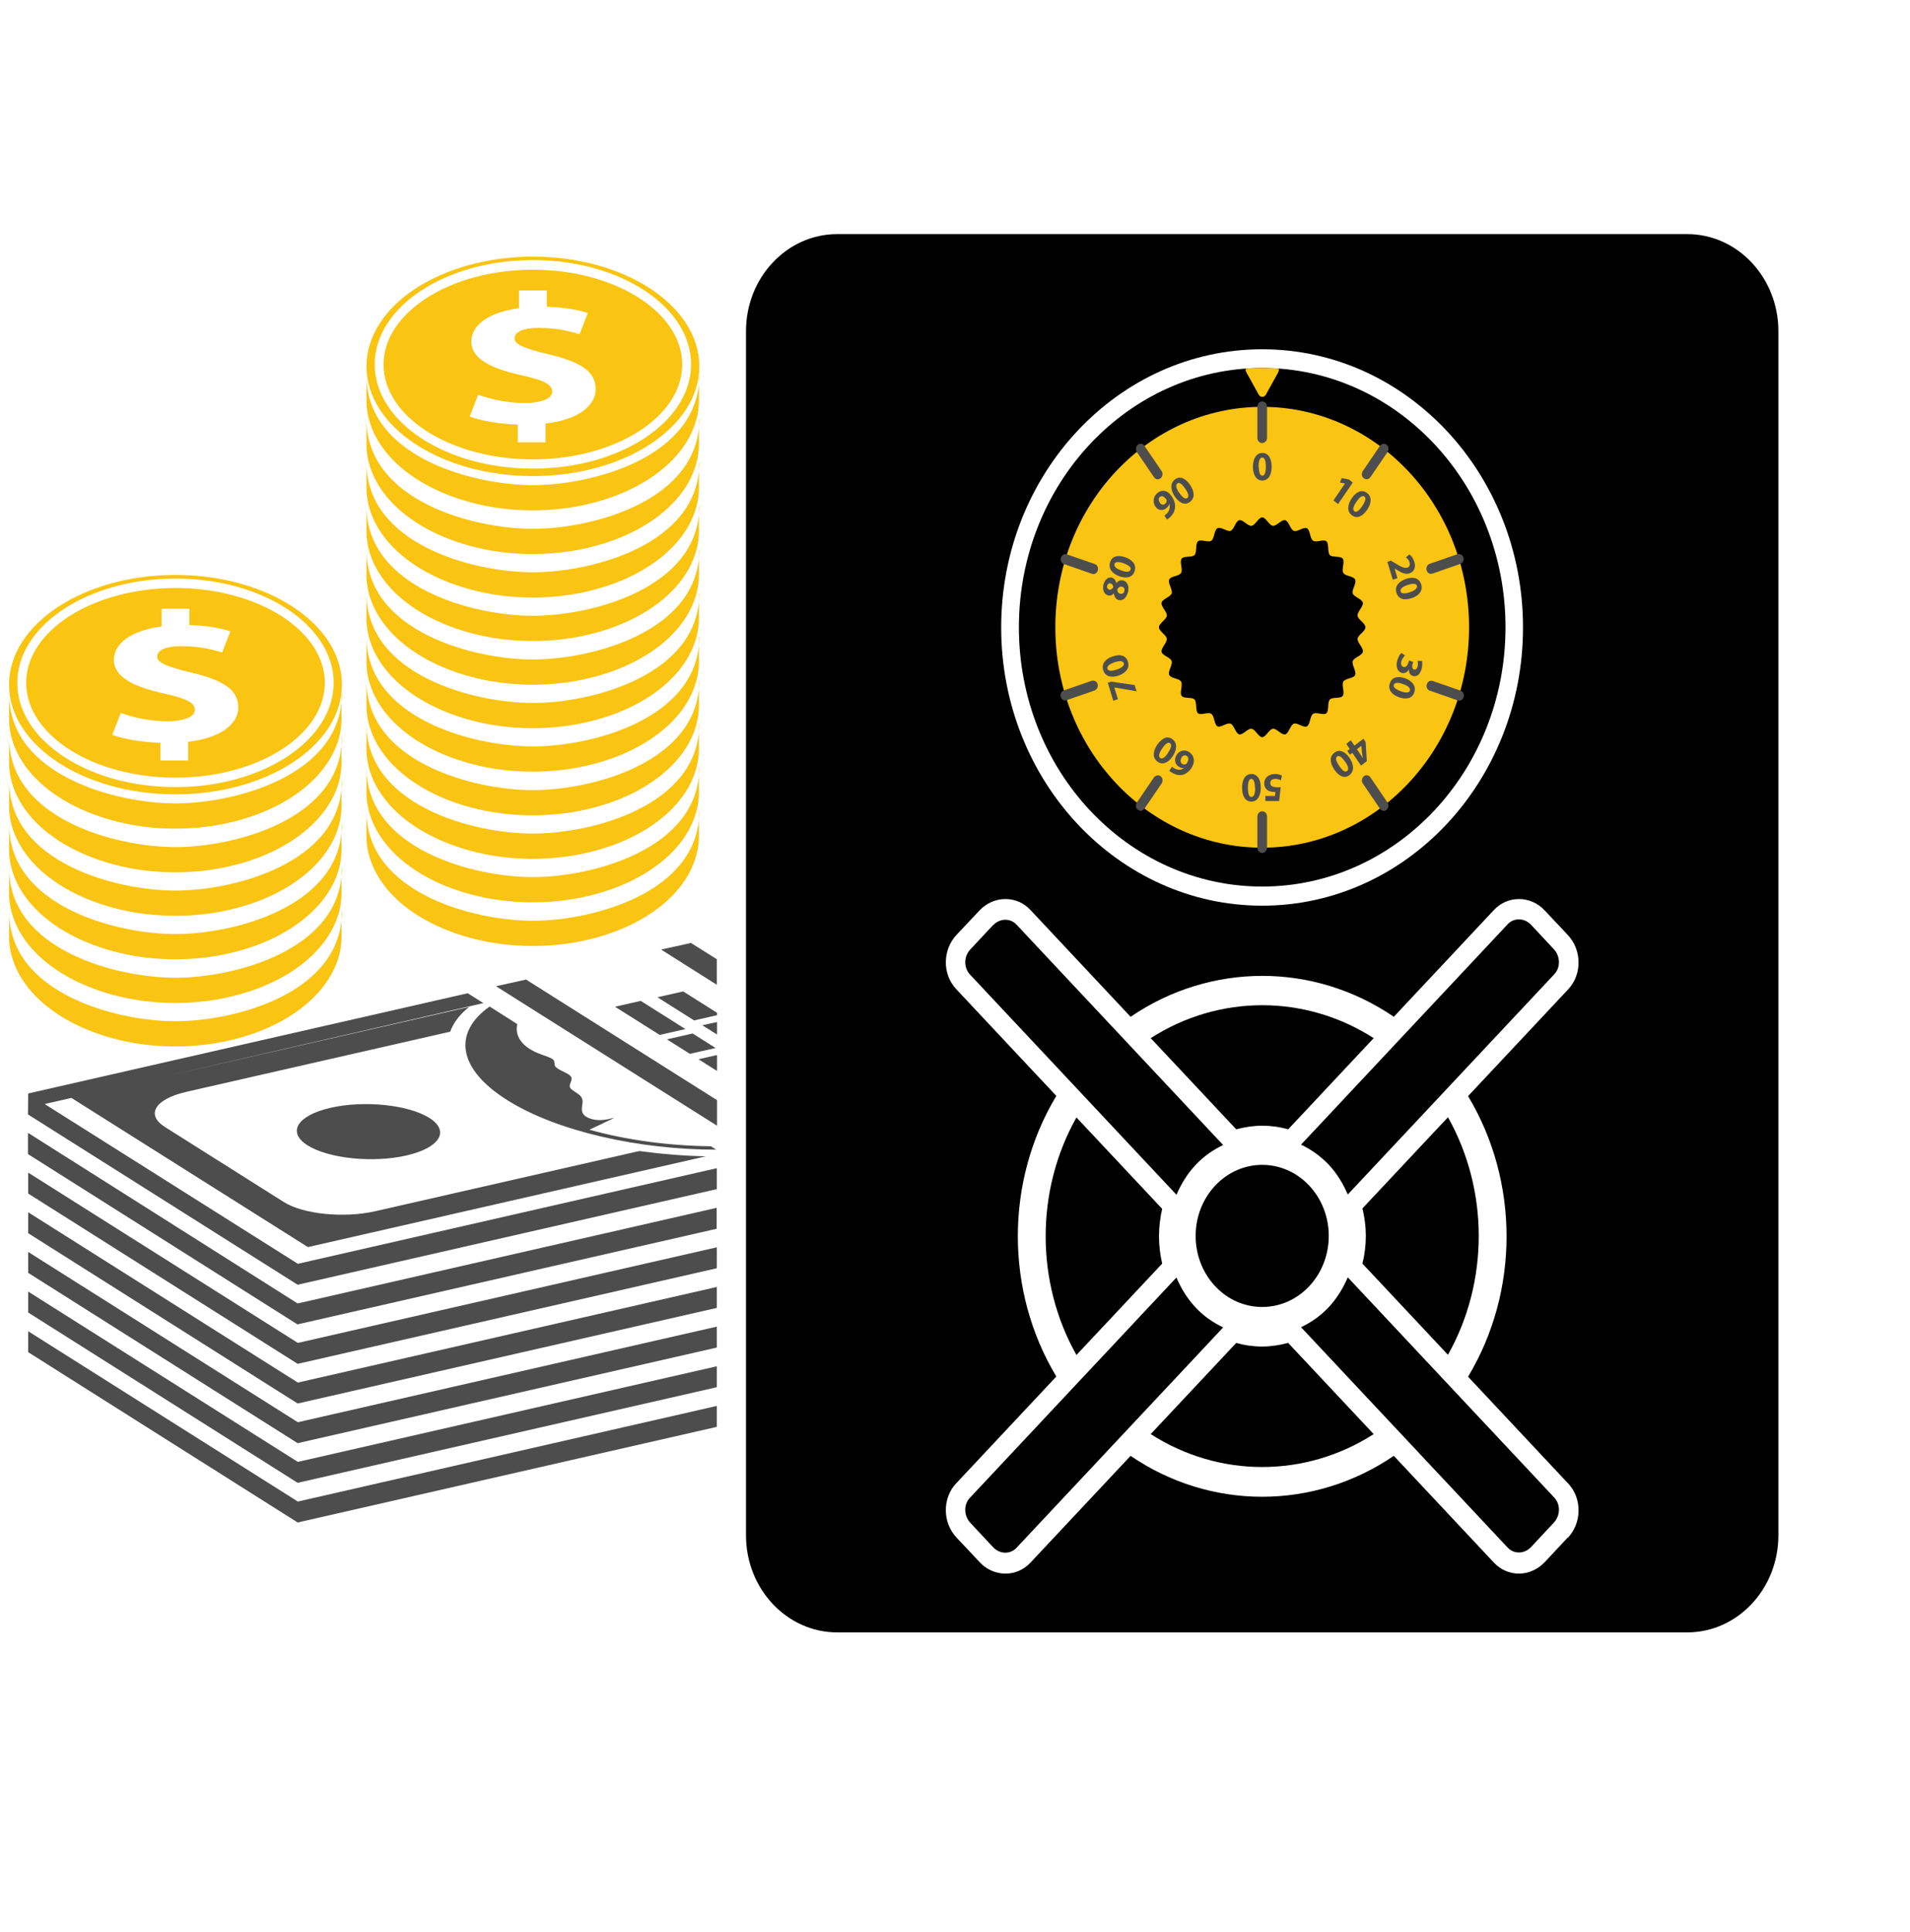 <svg xmlns="http://www.w3.org/2000/svg" id="Layer_1" viewBox="0 0 94.91 95.98"><defs><style>.cls-1{fill:#f9c412;}.cls-2{fill:#4d4d4d;}</style></defs><g id="_Group_CL_Ransomware"><path class="cls-1" d="m34.75,18.65c0,4.06-5.32,5.45-8.27,5.45s-8.27-1.39-8.27-5.45v1.26c0,.66.19,1.29.51,1.87h0s0,0,0,0c.18.32.39.61.63.88h0c.97,1.09,2.5,1.93,4.33,2.37h0c.53.13,1.08.22,1.65.27h0c.76.07,1.52.07,2.28,0h0c.57-.05,1.12-.14,1.65-.27h0c1.83-.43,3.36-1.28,4.33-2.37h0c.24-.27.45-.56.63-.88h0c.32-.59.51-1.21.51-1.87v-1.26Z"></path><path class="cls-1" d="m34.75,20.82c0,4.06-5.32,5.45-8.27,5.45s-8.27-1.39-8.27-5.45v1.26c0,.66.19,1.29.51,1.87h0c.18.32.39.61.63.88h0c.97,1.09,2.5,1.93,4.33,2.37h0c.53.13,1.08.22,1.65.27h0c.76.07,1.52.07,2.28,0h0c.57-.05,1.12-.14,1.65-.27h0c1.83-.43,3.36-1.28,4.33-2.37h0c.24-.27.45-.56.63-.88h0c.32-.59.51-1.21.51-1.87v-1.26Z"></path><path class="cls-1" d="m34.75,22.98c0,4.06-5.32,5.45-8.27,5.45s-8.27-1.39-8.27-5.45v1.26c0,.66.19,1.29.51,1.87h0s0,0,0,0c.18.32.39.61.63.88h0c.97,1.09,2.5,1.93,4.33,2.37h0c.53.13,1.08.22,1.65.27h0c.76.07,1.52.07,2.28,0h0c.57-.05,1.12-.14,1.65-.27h0c1.83-.43,3.36-1.28,4.33-2.37h0c.24-.27.45-.56.63-.88h0c.32-.58.51-1.21.51-1.87v-1.26Z"></path><path class="cls-1" d="m34.75,25.14c0,4.06-5.32,5.45-8.27,5.45s-8.27-1.39-8.27-5.45v1.26c0,.66.19,1.29.51,1.87h0c.18.32.39.61.63.88h0c.97,1.09,2.5,1.93,4.33,2.37h0c.53.13,1.08.22,1.65.27h0c.76.07,1.52.07,2.28,0h0c.57-.05,1.12-.14,1.65-.27h0c1.83-.43,3.36-1.28,4.33-2.37h0c.24-.27.45-.56.63-.88h0c.32-.59.51-1.21.51-1.87v-1.26Z"></path><path class="cls-1" d="m34.75,27.31c0,4.06-5.32,5.45-8.27,5.45s-8.27-1.39-8.27-5.45v1.26c0,.66.19,1.29.51,1.87h0c.18.32.39.61.63.88h0c.97,1.09,2.5,1.93,4.33,2.37h0c.53.13,1.08.22,1.65.27h0c.76.07,1.52.07,2.28,0h0c.57-.05,1.12-.14,1.65-.27h0c1.83-.43,3.36-1.28,4.33-2.37h0c.24-.27.45-.56.63-.88h0c.32-.58.51-1.21.51-1.87v-1.26Z"></path><path class="cls-1" d="m34.75,29.47c0,4.06-5.32,5.45-8.27,5.45s-8.27-1.39-8.27-5.45v1.26c0,.66.19,1.29.51,1.87h0c.18.32.39.61.63.88h0c.97,1.09,2.5,1.93,4.33,2.37h0c.53.13,1.08.22,1.65.27h0c.76.07,1.52.07,2.28,0h0c.57-.05,1.12-.14,1.65-.27h0c1.83-.43,3.36-1.28,4.33-2.37h0c.24-.27.45-.56.63-.88h0c.32-.59.51-1.21.51-1.87v-1.26Z"></path><path class="cls-1" d="m34.75,31.63c0,4.06-5.32,5.45-8.27,5.45s-8.27-1.39-8.27-5.45v1.26c0,.66.19,1.29.51,1.87h0c.18.32.39.61.63.88h0c.97,1.09,2.5,1.93,4.33,2.37h0c.53.13,1.08.22,1.65.27h0c.76.07,1.52.07,2.28,0h0c.57-.05,1.12-.14,1.65-.27h0c1.83-.43,3.36-1.28,4.33-2.37h0c.24-.27.45-.56.63-.88h0c.32-.59.51-1.21.51-1.87v-1.26Z"></path><path class="cls-1" d="m34.75,33.8c0,4.06-5.32,5.45-8.27,5.45s-8.27-1.39-8.27-5.45v1.26c0,.66.19,1.29.51,1.87h0s0,0,0,0c.18.32.39.61.63.88h0c.97,1.09,2.5,1.94,4.33,2.37h0c.53.13,1.08.22,1.65.27h0c.76.07,1.52.07,2.28,0h0c.57-.05,1.12-.14,1.65-.27h0c1.83-.43,3.36-1.28,4.33-2.37h0c.24-.27.45-.56.63-.88h0s0,0,0,0c.32-.58.51-1.21.51-1.87v-1.26Z"></path><path class="cls-1" d="m34.75,35.96c0,4.06-5.32,5.45-8.27,5.45s-8.27-1.39-8.27-5.45v1.26c0,.66.19,1.29.51,1.87h0c.18.32.39.61.63.88h0c.97,1.09,2.5,1.93,4.33,2.37h0c.53.13,1.08.22,1.65.27h0c.76.07,1.52.07,2.28,0h0c.57-.05,1.12-.14,1.65-.27h0c1.83-.43,3.36-1.28,4.33-2.37h0c.24-.27.45-.56.63-.88h0c.32-.59.51-1.21.51-1.87v-1.26Z"></path><path class="cls-1" d="m34.75,38.12c0,4.06-5.32,5.45-8.27,5.45s-8.27-1.39-8.27-5.45v1.26c0,.66.19,1.29.51,1.87h0s0,0,0,0c.18.32.39.61.63.88h0c.97,1.09,2.5,1.94,4.33,2.37h0c.53.13,1.08.22,1.65.27h0c.76.07,1.52.07,2.28,0h0c.57-.05,1.12-.14,1.65-.27h0c1.83-.43,3.36-1.28,4.33-2.37h0c.24-.27.45-.56.63-.88h0c.32-.59.51-1.21.51-1.87v-1.26Z"></path><path class="cls-1" d="m34.75,40.29c0,4.06-5.32,5.45-8.27,5.45s-8.27-1.39-8.27-5.45v1.26c0,.66.19,1.29.51,1.87h0c.18.32.39.61.63.88h0c.97,1.09,2.5,1.93,4.33,2.37h0c.53.13,1.08.22,1.65.27h0c.76.07,1.52.07,2.28,0h0c.57-.05,1.12-.14,1.65-.27h0c1.83-.43,3.36-1.28,4.33-2.37h0c.24-.27.45-.56.63-.88h0c.32-.59.51-1.21.51-1.87v-1.26Z"></path><path class="cls-1" d="m26.48,13.4h0c-4.09,0-7.42,2.11-7.42,4.71s3.33,4.71,7.42,4.71h0c4.09,0,7.42-2.11,7.42-4.71s-3.33-4.71-7.42-4.71Zm.63,7.63v.94h-1.38v-.88c-.94-.03-1.85-.19-2.39-.4l.42-1.08c.59.21,1.42.41,2.33.41.13,0,.26,0,.38-.02.59-.06.97-.25.97-.55,0-.29-.3-.49-.97-.67-.15-.04-.32-.09-.52-.13-1.5-.33-2.53-.8-2.53-1.69,0-.81.87-1.45,2.37-1.65v-.88h1.38v.81c.94.03,1.57.16,2.04.31l-.41,1.05c-.36-.1-1.01-.31-2.02-.31-.11,0-.21,0-.31.01-.67.05-.9.28-.9.51s.27.39.9.58c.22.07.48.14.79.21,1.67.39,2.34.9,2.34,1.73s-.88,1.53-2.5,1.71Zm-.63-8.28c-4.57,0-8.27,2.44-8.27,5.45s3.7,5.45,8.27,5.45,8.27-2.44,8.27-5.45-3.7-5.45-8.27-5.45Zm0,10.53h0c-4.34,0-7.86-2.32-7.86-5.18s3.53-5.18,7.86-5.18h0c4.34,0,7.86,2.32,7.86,5.18s-3.53,5.18-7.86,5.18Z"></path><path class="cls-1" d="m16.99,34.46c0,4.06-5.32,5.45-8.27,5.45S.45,38.52.45,34.46v1.26c0,.66.19,1.29.51,1.87h0c.18.32.39.61.63.88h0c.97,1.09,2.5,1.93,4.33,2.37h0c.53.13,1.08.22,1.65.27h0c.76.07,1.52.07,2.28,0h0c.57-.05,1.12-.14,1.65-.27h0c1.83-.43,3.36-1.28,4.33-2.37h0c.24-.27.45-.56.63-.88h0c.33-.59.51-1.21.51-1.87v-1.26Z"></path><path class="cls-1" d="m16.99,36.63c0,4.06-5.32,5.45-8.27,5.45S.45,40.69.45,36.63v1.26c0,.66.19,1.29.51,1.87h0s0,0,0,0c.18.32.39.61.63.88h0c.97,1.09,2.5,1.93,4.33,2.37h0c.53.13,1.08.22,1.65.27h0c.76.07,1.52.07,2.28,0h0c.57-.05,1.12-.14,1.65-.27h0c1.83-.43,3.36-1.28,4.33-2.37h0c.24-.27.45-.56.63-.88h0c.33-.58.51-1.21.51-1.87v-1.26Z"></path><path class="cls-1" d="m16.99,38.79c0,4.06-5.32,5.45-8.27,5.45S.45,42.85.45,38.79v1.26c0,.66.19,1.29.51,1.87h0c.18.32.39.61.63.88h0c.97,1.09,2.5,1.93,4.33,2.37h0c.53.13,1.08.22,1.65.27h0c.76.07,1.52.07,2.28,0h0c.57-.05,1.12-.14,1.65-.27h0c1.83-.43,3.36-1.28,4.33-2.37h0c.24-.27.45-.56.63-.88h0c.33-.59.51-1.21.51-1.87v-1.26Z"></path><path class="cls-1" d="m16.99,40.95c0,4.06-5.32,5.45-8.27,5.45S.45,45.01.45,40.95v1.26c0,.66.19,1.29.51,1.87h0c.18.32.39.61.63.88h0c.97,1.09,2.5,1.93,4.33,2.37h0c.53.13,1.08.22,1.65.27h0c.76.07,1.52.07,2.28,0h0c.57-.05,1.12-.14,1.65-.27h0c1.83-.43,3.36-1.28,4.33-2.37h0c.24-.27.45-.56.63-.88h0c.33-.58.51-1.21.51-1.87v-1.26Z"></path><path class="cls-1" d="m16.99,43.12c0,4.06-5.32,5.45-8.27,5.45S.45,47.18.45,43.12v1.26c0,.66.19,1.29.51,1.87h0c.18.32.39.61.63.88h0c.97,1.09,2.5,1.93,4.33,2.37h0c.53.13,1.08.22,1.65.27h0c.76.07,1.52.07,2.28,0h0c.57-.05,1.12-.14,1.65-.27h0c1.83-.43,3.36-1.28,4.33-2.37h0c.24-.27.45-.56.63-.88h0c.33-.59.51-1.21.51-1.87v-1.26Z"></path><path class="cls-1" d="m16.99,45.28c0,4.06-5.32,5.45-8.27,5.45S.45,49.34.45,45.28v1.26c0,.66.19,1.29.51,1.87h0c.18.32.39.61.63.88h0c.97,1.09,2.5,1.93,4.33,2.37h0c.53.13,1.08.22,1.65.27h0c.76.07,1.52.07,2.28,0h0c.57-.05,1.12-.14,1.65-.27h0c1.83-.43,3.36-1.28,4.33-2.37h0c.24-.27.45-.56.63-.88h0c.33-.58.51-1.21.51-1.87v-1.26Z"></path><path class="cls-1" d="m8.72,29.21h0c-4.09,0-7.42,2.11-7.42,4.71s3.33,4.71,7.42,4.71h0c4.09,0,7.42-2.11,7.42-4.71s-3.33-4.71-7.42-4.71Zm.63,7.63v.94h-1.38v-.88c-.94-.03-1.85-.19-2.39-.4l.42-1.08c.59.21,1.42.41,2.33.41.13,0,.26,0,.38-.02.59-.06.97-.25.97-.55,0-.29-.3-.49-.97-.67-.15-.04-.32-.09-.52-.13-1.5-.33-2.53-.8-2.53-1.69,0-.81.87-1.45,2.37-1.65v-.88h1.38v.81c.94.03,1.57.16,2.04.31l-.41,1.05c-.36-.1-1.01-.31-2.02-.31-.11,0-.21,0-.31.01-.67.05-.9.28-.9.51s.27.39.9.58c.22.07.48.14.79.21,1.67.39,2.34.9,2.34,1.73s-.88,1.53-2.5,1.71Zm-.63-8.28c-4.57,0-8.27,2.44-8.27,5.45s3.7,5.45,8.27,5.45,8.27-2.44,8.27-5.45-3.7-5.45-8.27-5.45Zm0,10.54h0c-4.34,0-7.86-2.32-7.86-5.18s3.53-5.18,7.86-5.18h0c4.34,0,7.86,2.32,7.86,5.18s-3.53,5.18-7.86,5.18Z"></path><path class="cls-2" d="m34.34,46.84l-1.49.33,2.77,1.75v-1.27l-1.29-.81Zm-1.67,2.7l1.82,1.15,1.14-.26v-.12l-1.68-1.06-1.28.29Zm-6.97,1.33l-1.37-.87c-1.81,1.28-1.62,3.07.86,4.64,2.49,1.57,6.58,2.47,10.4,2.47l-.27-.17c-2.04-.02-4.16-.3-6.03-.82l1.24-.59s-.06.01-.09.02c-.02,0-.04,0-.06.01-.2.05-.43.09-.66.08-.36-.02-.63-.15-.73-.29-.22-.3.13-.64-.17-.93-.14-.14-.41-.25-.49-.39-.09-.18.16-.37.04-.55-.13-.19-.66-.32-.78-.51-.07-.11,0-.23-.1-.33-.1-.1-.36-.17-.57-.25-1.05-.37-1.33-.96-1.22-1.5,0,0,0-.02,0-.03Zm8.36.25l-2.22-1.4-1.28.29,2.22,1.4,1.28-.29Zm1.57.27v-.62l-.73.16.73.46Zm-.07.67l-1.14-.72-1.28.29,1.14.72,1.28-.29Zm.07,1.14v-.79l-.92.21.92.58Zm-10.97-4.2l10.97,6.92v-1.27l-9.49-5.99-1.49.33ZM1.4,64.16v1.04s13.39,8.46,13.39,8.46l20.83-4.75v-1.04l-20.82,4.75-13.4-8.46Zm0-1.97v1.04s13.39,8.46,13.39,8.46l20.83-4.75v-1.04l-20.82,4.75L1.4,62.19Zm0-1.97v1.04s13.39,8.46,13.39,8.46l20.83-4.75v-1.04l-20.82,4.75L1.4,60.22Zm0,5.91v1.04s13.39,8.46,13.39,8.46l20.83-4.75v-1.04l-20.82,4.75-13.4-8.46Zm0-7.88v1.04s13.39,8.46,13.39,8.46l20.83-4.75v-1.04l-20.82,4.75L1.4,58.25Zm.83-3.41l1.32-.3,11.75,7.41,19.78-4.51c-1.08-.02-2.19-.11-3.3-.26h-.02s-13.12,2.99-13.12,2.99c-1.55.35-3.58.15-4.54-.46l-5.91-3.73c-.96-.61-.49-1.38,1.06-1.74l13.12-2.99h0c.16-.45.48-.86.94-1.23l-15.02,3.43,15.73-3.62-.78-.49L1.4,54.32h0s-.01,1.04-.01,1.04l13.4,8.46,20.83-4.75v-1.04l-20.82,4.75-12.57-7.93Zm14.2.19c-1.67.38-2.18,1.22-1.14,1.87,1.04.65,3.23.88,4.9.5,1.67-.38,2.18-1.22,1.14-1.87-1.04-.65-3.23-.88-4.9-.5Zm-15.04,1.26v1.04s13.39,8.46,13.39,8.46l20.83-4.75v-1.04l-20.82,4.75L1.4,56.28Z"></path><ellipse cx="62.72" cy="31.16" rx="12.09" ry="12.88"></ellipse><path class="cls-1" d="m61.91,18.31c-.02.06-.02.12.02.18l.62,1.12c.08.14.27.14.35,0l.62-1.12c.03-.06.03-.13.02-.18-.27-.02-.54-.03-.81-.03s-.54.01-.81.03Z"></path><ellipse class="cls-1" cx="62.72" cy="31.16" rx="10.28" ry="10.95"></ellipse><path class="cls-2" d="m62.72,22.01c-.13,0-.24-.11-.24-.26v-1.55c0-.14.11-.26.24-.26s.24.11.24.26v1.55c0,.14-.11.26-.24.26Z"></path><path class="cls-2" d="m57.53,23.81c-.07,0-.15-.04-.19-.11l-.85-1.25c-.08-.11-.05-.27.05-.36.11-.08.26-.06.33.06l.85,1.25c.08.11.05.27-.05.36-.04.03-.09.05-.14.05Z"></path><path class="cls-2" d="m54.32,28.51s-.05,0-.07-.01l-1.38-.48c-.13-.04-.19-.19-.15-.32.04-.13.18-.21.3-.16l1.38.48c.13.04.19.19.15.32-.03.11-.13.18-.23.18Z"></path><path class="cls-2" d="m52.94,34.8c-.1,0-.2-.07-.23-.18-.04-.13.03-.28.15-.32l1.38-.48c.13-.04.26.03.3.16.04.13-.03.28-.15.32l-1.38.48s-.05.01-.07.01Z"></path><path class="cls-2" d="m56.68,40.28s-.1-.02-.14-.05c-.11-.08-.13-.24-.05-.36l.85-1.25c.08-.11.23-.14.33-.06.11.08.13.24.05.36l-.85,1.25c-.05.07-.12.11-.19.11Z"></path><path class="cls-2" d="m62.72,42.37c-.13,0-.24-.11-.24-.26v-1.55c0-.14.11-.26.24-.26s.24.11.24.26v1.55c0,.14-.11.26-.24.26Z"></path><path class="cls-2" d="m68.76,40.28c-.07,0-.15-.04-.19-.11l-.85-1.25c-.08-.11-.05-.27.05-.36.11-.08.26-.06.33.06l.85,1.25c.08.11.05.27-.05.36-.04.03-.09.05-.14.05Z"></path><path class="cls-2" d="m72.5,34.8s-.05,0-.07-.01l-1.38-.48c-.13-.04-.19-.19-.15-.32.04-.13.18-.21.3-.16l1.38.48c.13.04.19.19.15.32-.03.11-.13.18-.23.18Z"></path><path class="cls-2" d="m71.12,28.51c-.1,0-.2-.07-.23-.18-.04-.13.03-.28.15-.32l1.38-.48c.13-.04.26.03.3.16.04.13-.03.28-.15.32l-1.38.48s-.05.01-.07.01Z"></path><path class="cls-2" d="m67.91,23.81s-.1-.02-.14-.05c-.11-.08-.13-.24-.05-.36l.85-1.25c.08-.11.23-.14.33-.06.11.08.13.24.05.36l-.85,1.25c-.05.07-.12.11-.19.11Z"></path><path class="cls-2" d="m63.19,23.18c0,.41-.16.69-.47.69s-.46-.31-.46-.68c0-.38.15-.69.47-.69s.46.32.46.68Zm-.64,0c0,.3.07.45.18.45s.17-.15.17-.45-.06-.45-.18-.45c-.11,0-.18.14-.18.45Z"></path><path class="cls-2" d="m57.85,25.62s.06-.04.1-.08c.07-.06.13-.14.15-.22.03-.1.03-.2,0-.3h0c-.01.09-.06.16-.15.23-.17.13-.4.12-.54-.09-.14-.21-.11-.51.12-.68.26-.2.52-.08.69.17.15.22.2.44.16.63-.03.17-.13.32-.28.45-.04.03-.08.06-.11.08l-.13-.2Zm-.22-.65c.06.09.16.14.26.06.06-.05.09-.12.08-.17,0-.02,0-.04-.03-.07-.08-.11-.19-.19-.3-.11-.08.06-.09.18,0,.29Z"></path><path class="cls-2" d="m59.13,24.08c.23.33.26.66,0,.85-.26.2-.54.04-.75-.26-.21-.31-.25-.65,0-.85.27-.21.55-.03.75.26Zm-.52.41c.17.25.3.32.39.25.09-.07.06-.23-.11-.47-.16-.24-.29-.33-.39-.25-.09.07-.07.23.11.48Z"></path><path class="cls-2" d="m55.58,29.81c-.14-.05-.21-.17-.23-.33h0c-.1.1-.21.13-.31.09-.2-.07-.27-.31-.2-.56.09-.29.29-.36.43-.31.1.04.18.13.2.27h0c.08-.11.21-.18.36-.13.21.07.3.32.21.61-.1.32-.31.41-.47.35Zm-.47-.52c.08.03.15-.03.21-.12,0-.07-.04-.15-.11-.18-.07-.03-.16,0-.19.1-.03.1.02.17.09.2Zm.66-.14c-.1-.04-.19.02-.25.13,0,.11.04.18.13.21.08.03.19-.01.22-.12.03-.1-.01-.19-.09-.22Z"></path><path class="cls-2" d="m55.91,27.68c.37.13.57.37.47.69-.1.33-.42.37-.75.26-.34-.12-.57-.37-.47-.69.1-.34.42-.37.75-.26Zm-.19.66c.27.1.42.07.46-.04.04-.11-.08-.22-.35-.32-.26-.09-.42-.08-.45.04-.03.11.07.23.35.32Z"></path><path class="cls-2" d="m55.04,33.92l.17-.06,1.17.17.1.31-1.11-.19h0s.18.58.18.58l-.23.08-.27-.89Z"></path><path class="cls-2" d="m55.29,32.61c.37-.13.66-.06.76.27.1.33-.13.56-.47.68-.34.12-.66.06-.76-.27-.1-.34.14-.57.46-.68Zm.21.65c.27-.09.38-.21.34-.32-.04-.11-.19-.13-.46-.04-.26.09-.38.2-.35.32.03.11.18.14.46.04Z"></path><path class="cls-2" d="m58.23,38.08s.05.04.09.07c.22.14.39.1.5,0h0c-.09.01-.18-.01-.27-.08-.17-.13-.22-.37-.07-.59.15-.21.42-.27.64-.1.27.21.25.52.08.78-.14.2-.32.32-.5.34-.17.02-.33-.03-.5-.14-.05-.03-.07-.05-.1-.07l.13-.19Zm.49-.44c-.07.1-.08.22.02.3.06.05.14.05.2.01.02,0,.03-.03.05-.06.07-.12.09-.26-.02-.34-.08-.06-.19-.02-.27.08Z"></path><path class="cls-2" d="m57.51,36.99c.23-.33.51-.46.76-.26.26.2.2.54,0,.84-.21.31-.5.46-.76.26-.27-.21-.2-.55,0-.84Zm.53.4c.17-.24.19-.4.1-.47-.09-.07-.22.01-.39.26-.16.24-.2.4-.1.47.09.07.23,0,.39-.25Z"></path><path class="cls-2" d="m62.87,39.54h.48l.03-.2s-.05,0-.08,0c-.12,0-.24-.03-.33-.1-.09-.07-.15-.18-.15-.33,0-.25.2-.46.53-.46.15,0,.28.04.35.08l-.05.23c-.06-.03-.17-.07-.28-.07-.12,0-.25.06-.25.2s.1.22.35.22c.07,0,.12,0,.17-.01l-.08.69h-.68v-.25Z"></path><path class="cls-2" d="m61.72,39.14c0-.41.15-.69.47-.69s.46.31.46.68c0,.38-.15.69-.47.69s-.46-.32-.46-.68Zm.64,0c0-.3-.07-.45-.18-.45s-.17.15-.17.45.06.45.18.45c.11,0,.18-.14.18-.45Z"></path><path class="cls-2" d="m67.13,36.78l.17.26.45-.34.11.16.06.95-.29.22-.43-.63-.12.09-.13-.19.12-.09-.17-.26.22-.17Zm.3.44l.16.24c.04.06.09.13.13.21h0c-.01-.1-.03-.18-.04-.28l-.03-.34h0s-.23.17-.23.17Z"></path><path class="cls-2" d="m66.31,38.24c-.23-.33-.26-.66,0-.85.26-.2.54-.04.75.26.21.31.25.65,0,.85-.27.21-.55.03-.75-.26Zm.52-.41c-.17-.25-.3-.32-.39-.25-.09.07-.06.23.11.47.16.24.29.33.39.25.09-.07.07-.23-.11-.48Z"></path><path class="cls-2" d="m69.8,32.57s-.13.15-.16.27c-.05.15,0,.25.09.29.12.04.21-.07.25-.2l.04-.12.2.07-.03.11c-.03.1-.03.24.07.27.07.02.14-.02.18-.14.03-.1.02-.23,0-.29h.22c.02.1.02.27-.03.43-.08.27-.26.37-.42.32-.13-.04-.2-.15-.2-.33h0c-.07.14-.22.23-.37.17-.21-.07-.3-.32-.2-.64.05-.16.13-.29.2-.34l.19.13Z"></path><path class="cls-2" d="m69.53,34.64c-.37-.13-.57-.37-.47-.69.1-.33.42-.37.75-.26.34.12.57.37.47.69-.1.34-.42.37-.75.26Zm.19-.66c-.27-.1-.42-.07-.46.04-.04.11.08.22.35.32.26.09.42.08.45-.04.03-.11-.07-.23-.35-.32Z"></path><path class="cls-2" d="m68.94,27.91l.17-.06.19.11c.31.2.49.28.63.24.1-.03.15-.12.11-.27-.03-.11-.11-.19-.18-.24l.17-.15c.1.07.2.2.25.37.09.28-.02.5-.24.57-.2.07-.4-.03-.61-.16l-.13-.08h0s.14.48.14.48l-.23.08-.27-.89Z"></path><path class="cls-2" d="m70.15,29.71c-.37.13-.66.06-.76-.27-.1-.33.13-.56.47-.68.34-.12.66-.06.76.27.1.34-.14.57-.46.68Zm-.21-.65c-.27.09-.38.21-.34.32.03.11.19.13.46.04.26-.09.38-.2.35-.32-.03-.11-.18-.14-.46-.04Z"></path><path class="cls-2" d="m66.84,24.02h0s-.26-.05-.26-.05l.09-.22.36.07.19.15-.73,1.07-.23-.18.58-.85Z"></path><path class="cls-2" d="m67.93,25.33c-.23.33-.51.46-.76.26-.26-.2-.2-.54,0-.84.21-.31.5-.46.76-.26.27.21.2.55,0,.84Zm-.53-.4c-.17.24-.19.4-.1.47.09.07.22-.01.39-.26.16-.24.2-.4.11-.47-.09-.07-.23,0-.39.25Z"></path><path d="m67.85,31.16c0,.2-.37.38-.39.57-.02.2.31.46.26.65-.04.19-.44.28-.5.46-.06.19.2.52.12.69-.08.18-.49.16-.59.33-.1.17.09.55-.03.71-.12.15-.51.04-.64.18-.13.14-.03.56-.17.68-.14.12-.51-.08-.66.03-.16.1-.14.54-.31.62-.17.09-.48-.2-.65-.13-.17.06-.25.49-.43.53-.18.04-.42-.3-.61-.28-.18.02-.35.42-.53.42s-.35-.4-.53-.42c-.19-.02-.43.32-.61.28-.18-.04-.26-.47-.43-.53-.18-.07-.49.21-.65.13-.17-.09-.15-.52-.31-.62-.16-.11-.52.09-.66-.03-.14-.12-.04-.54-.17-.68-.13-.14-.52-.03-.64-.18-.12-.15.07-.54-.03-.71-.1-.17-.5-.15-.59-.33-.08-.18.18-.51.12-.69-.06-.19-.46-.27-.5-.46-.04-.19.28-.45.26-.65-.02-.19-.39-.37-.39-.57s.37-.38.39-.57c.02-.2-.3-.46-.26-.65.04-.19.44-.28.5-.46.06-.19-.2-.52-.12-.69.08-.18.49-.16.59-.33.1-.17-.09-.55.03-.71.12-.15.51-.04.64-.18s.03-.56.17-.68c.14-.12.51.08.66-.03.16-.1.14-.54.31-.62.17-.09.48.19.65.13.17-.06.25-.49.43-.53.18-.04.42.3.61.28.18-.02.35-.42.53-.42s.35.4.53.42c.19.02.43-.32.61-.28.18.04.26.47.43.53.18.07.49-.21.65-.13.17.09.15.52.31.62.16.11.52-.09.66.03.14.12.04.54.17.68.13.14.52.03.64.18.12.15-.07.54.03.71.1.17.5.15.59.33.08.18-.18.51-.12.69.06.18.46.27.5.46.04.19-.29.45-.26.65.02.19.39.37.39.57Z"></path><path d="m71.95,55.5l-4.25,4.53c.11.44.17.9.17,1.37s-.06.93-.17,1.37l4.25,4.53c2.04-3.62,2.04-8.18,0-11.8Zm-9.23.42c.44,0,.87.06,1.29.18l4.25-4.53c-3.4-2.18-7.68-2.18-11.08,0l4.25,4.53c.42-.11.85-.18,1.29-.18Zm-4.97,4.13l-4.26-4.54c-2.04,3.62-2.04,8.18,0,11.8l4.26-4.54c-.21-.89-.21-1.82,0-2.72Zm4.97,6.84c-.44,0-.87-.06-1.29-.18l-4.25,4.53c3.4,2.18,7.68,2.18,11.08,0l-4.25-4.53c-.42.11-.85.18-1.29.18Z"></path><path d="m49.35,45.95l-1.13,1.21c-.33.35-.34.9-.03,1.24l10.27,10.95c.23-.53.53-1.03.94-1.47.41-.44.88-.76,1.38-1l-10.27-10.95c-.31-.33-.83-.32-1.16.03Zm17.62,13.39l10.27-10.95c.31-.33.3-.89-.03-1.24l-1.13-1.21c-.33-.35-.85-.36-1.16-.03l-10.27,10.95c.5.24.97.57,1.38,1,.41.44.71.94.94,1.47Zm0,4.12c-.23.53-.53,1.03-.94,1.47-.41.44-.88.76-1.38,1l10.27,10.95c.31.33.83.32,1.16-.03l1.13-1.21c.33-.35.34-.9.03-1.24l-10.27-10.95Zm-8.51,0l-10.27,10.95c-.31.33-.3.89.03,1.24l1.13,1.21c.33.35.85.36,1.16.03l10.27-10.95c-.5-.24-.97-.56-1.38-1-.41-.44-.71-.94-.94-1.47Z"></path><path d="m83.84,11.63h-42.24c-2.5,0-4.53,2.16-4.53,4.82v59.82c0,2.66,2.03,4.82,4.53,4.82h42.24c2.5,0,4.53-2.16,4.53-4.82V16.45c0-2.66-2.03-4.82-4.53-4.82Zm-21.12,5.72c7.16,0,12.96,6.19,12.96,13.82s-5.8,13.82-12.96,13.82-12.97-6.19-12.97-13.82,5.8-13.82,12.97-13.82Zm15.18,59.03l-1.13,1.21c-.35.37-.81.58-1.29.58-.47,0-.91-.19-1.24-.54l-4.98-5.31c-3.98,2.71-9.11,2.71-13.08,0l-4.98,5.31c-.33.35-.77.54-1.24.54s-.95-.2-1.29-.58l-1.13-1.2c-.34-.36-.53-.83-.54-1.33-.01-.52.17-1.01.51-1.37l4.98-5.31c-2.55-4.24-2.55-9.7,0-13.94l-4.98-5.31c-.69-.74-.68-1.95.03-2.7l1.13-1.2c.35-.37.81-.57,1.29-.57s.91.19,1.24.54l4.98,5.31c3.98-2.71,9.11-2.71,13.08,0l4.98-5.31c.33-.35.77-.54,1.24-.54s.95.2,1.29.58l1.13,1.2c.71.75.72,1.96.03,2.7l-4.98,5.31c2.55,4.24,2.55,9.7,0,13.94l4.98,5.31c.34.36.52.85.51,1.37-.01.5-.2.97-.54,1.33Z"></path><path d="m65.06,63.89c-1.29,1.38-3.39,1.38-4.68,0-1.29-1.38-1.29-3.61,0-4.99,1.29-1.38,3.39-1.38,4.68,0,1.29,1.38,1.29,3.61,0,4.99Z"></path></g></svg>